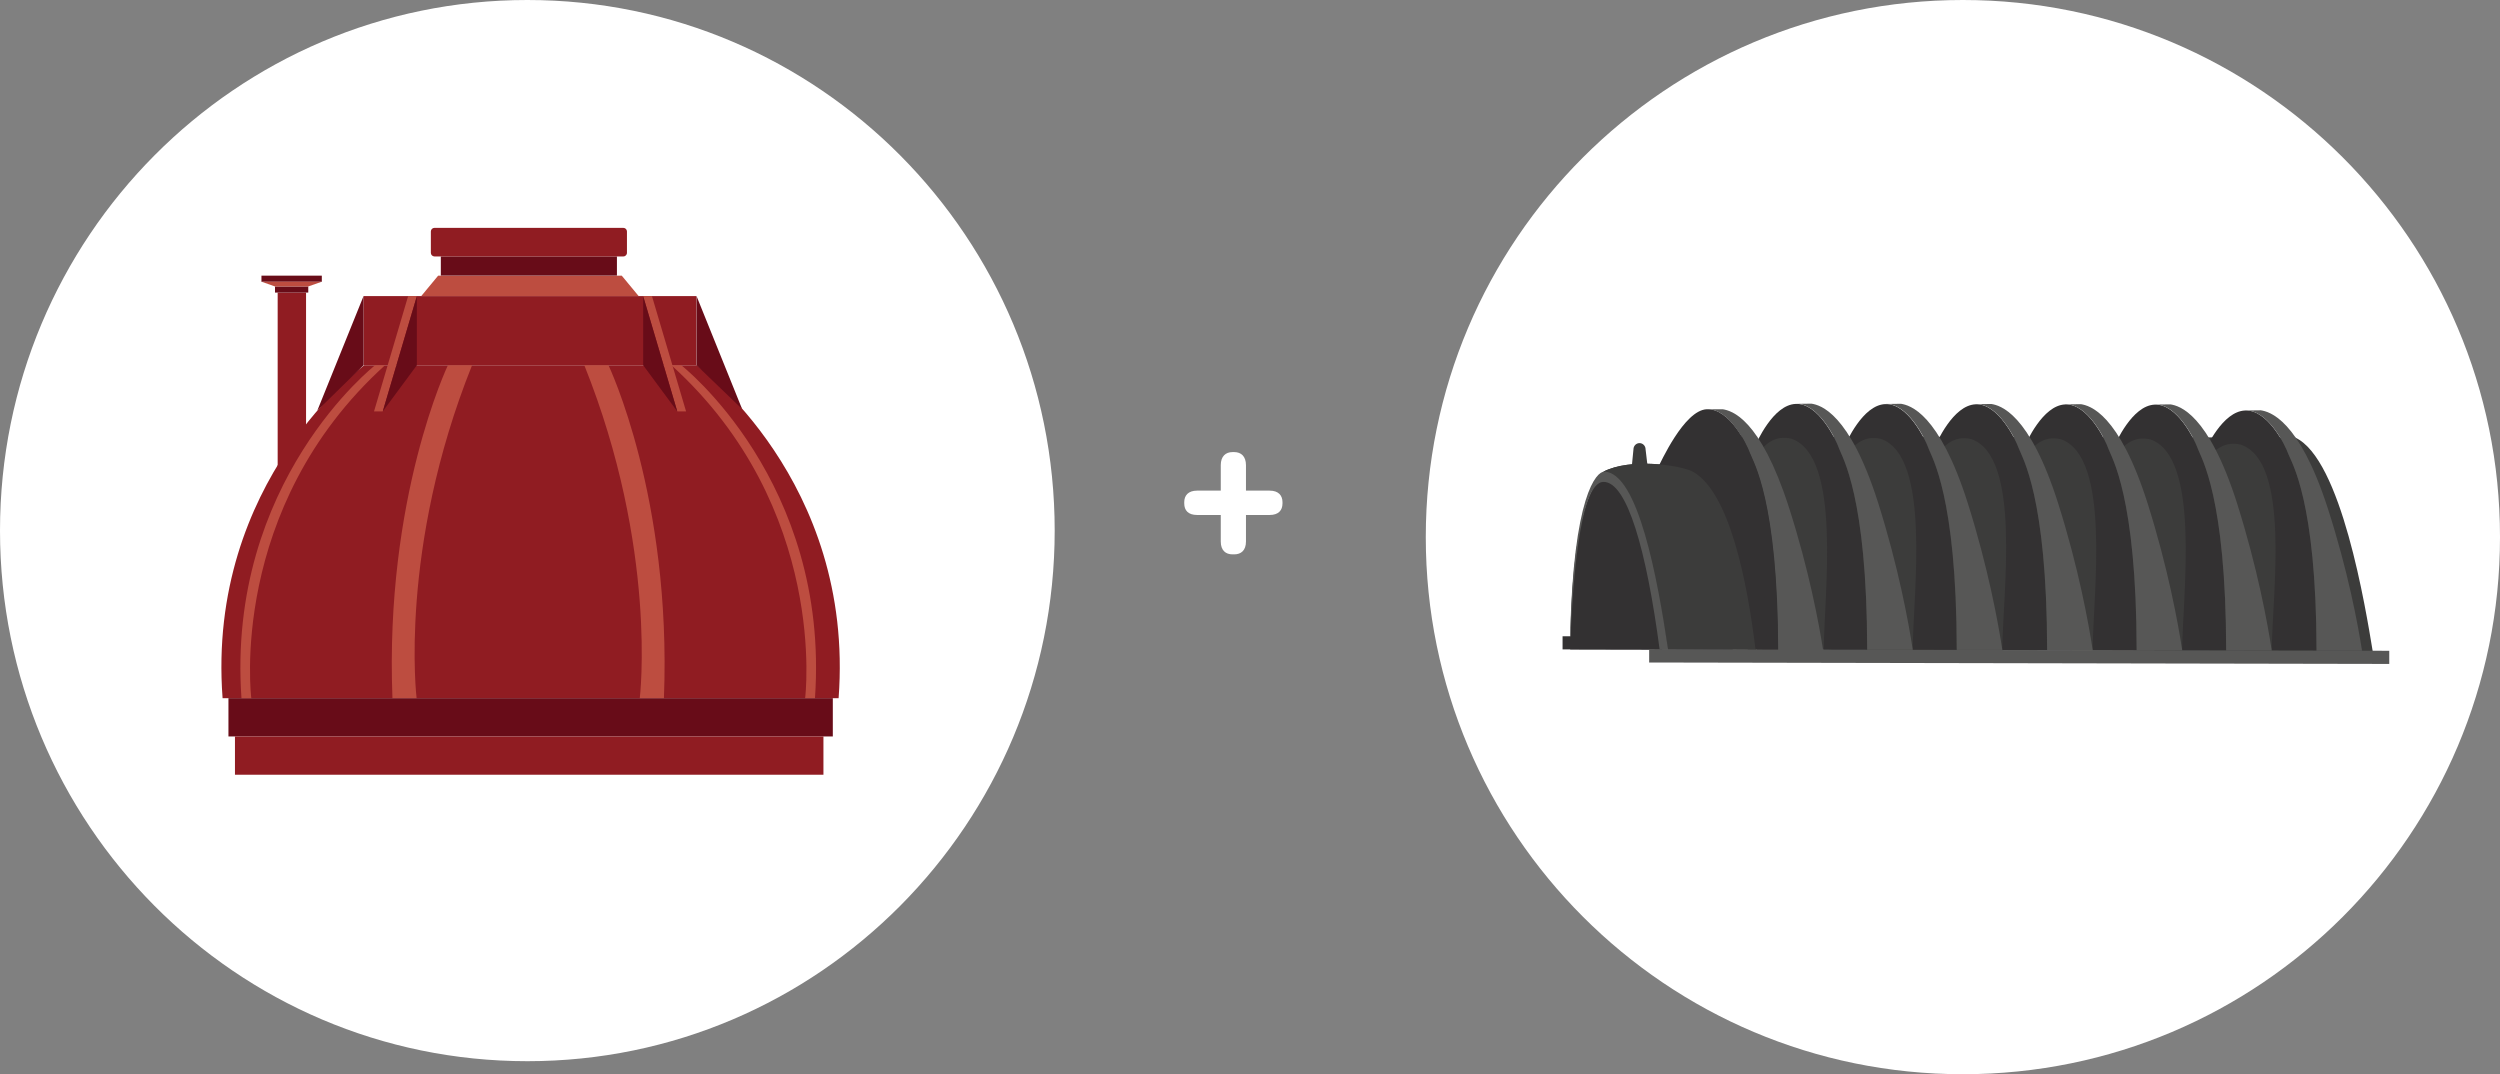 <svg xmlns="http://www.w3.org/2000/svg" xmlns:xlink="http://www.w3.org/1999/xlink" id="Layer_1" data-name="Layer 1" viewBox="0 0 384 165"><rect x="0" y="0" width="384" height="165" fill="#808080" stroke="none"/><defs><style>      .cls-1 {        clip-path: url(#clippath);      }      .cls-2 {        fill: none;      }      .cls-2, .cls-3, .cls-4, .cls-5, .cls-6, .cls-7, .cls-8, .cls-9 {        stroke-width: 0px;      }      .cls-3 {        fill: #bd4d40;      }      .cls-4 {        fill: #680c18;      }      .cls-10 {        clip-path: url(#clippath-1);      }      .cls-5 {        fill: #575756;      }      .cls-6 {        fill: #3c3c3b;      }      .cls-7 {        fill: #333132;      }      .cls-8 {        fill: #901c22;      }      .cls-9 {        fill: #fff;      }    </style><clipPath id="clippath"><rect class="cls-2" x="34" y="35" width="95" height="84"></rect></clipPath><clipPath id="clippath-1"><rect class="cls-2" x="240" y="62" width="127" height="40"></rect></clipPath></defs><path class="cls-9" d="M81,163c44.74,0,81-36.49,81-81.5S125.74,0,81,0,0,36.49,0,81.5s36.26,81.5,81,81.5Z"></path><g class="cls-1"><g><path class="cls-8" d="M92.51,107.24h36.3c2.51-33.44-21.76-51.13-21.76-51.13h-51.1s-24.27,17.69-21.76,51.13h58.34,0Z"></path><path class="cls-4" d="M127.92,107.24H35.09v5.88h92.83v-5.88Z"></path><path class="cls-8" d="M126.48,113.12H36.09v5.88h90.39v-5.88Z"></path><path class="cls-8" d="M106.97,45.48h-51.13v10.63h51.13v-10.63Z"></path><path class="cls-4" d="M55.84,56.1v-10.62l-7.1,17.58"></path><path class="cls-4" d="M106.99,56.1v-10.62l7,17.35"></path><path class="cls-3" d="M98.1,45.48l-2.6-3.14h-28.2l-2.6,3.14"></path><path class="cls-4" d="M94.76,39.39h-27.05v2.94h27.05v-2.94Z"></path><path class="cls-8" d="M47.01,44.94h-4.36v27.14h4.36v-27.14Z"></path><path class="cls-4" d="M49.43,42.34h-9.27v.94h9.27v-.94Z"></path><path class="cls-4" d="M47.35,44h-5.11v.94h5.11v-.94Z"></path><path class="cls-3" d="M47.35,44l2.08-.73h-9.27l2.08.73h5.11Z"></path><path class="cls-8" d="M95.75,35h-29.02c-.3,0-.55.25-.55.55v3.29c0,.3.25.55.55.55h29.02c.3,0,.55-.25.55-.55v-3.29c0-.3-.25-.55-.55-.55Z"></path><path class="cls-3" d="M89.75,56.1c11.32,28.24,8.52,51.13,8.52,51.13h3.71c1.2-30.84-8.52-51.13-8.52-51.13h-3.71Z"></path><path class="cls-3" d="M103.13,56.1c24.22,21.96,20.54,51.13,20.54,51.13h1.51c2.32-33.27-20.54-51.13-20.54-51.13h-1.51Z"></path><path class="cls-3" d="M72.51,56.1c-11.32,28.24-8.52,51.13-8.52,51.13h-3.71c-1.2-30.84,8.52-51.13,8.52-51.13h3.71Z"></path><path class="cls-3" d="M59.14,56.1c-24.23,21.96-20.54,51.14-20.54,51.14h-1.51c-2.33-33.27,20.53-51.14,20.53-51.14h1.52Z"></path><path class="cls-3" d="M104.03,63.19h1.35l-5.24-17.71h-1.35l5.24,17.71Z"></path><path class="cls-4" d="M98.79,56.1v-10.62l5.24,17.71-5.24-7.09Z"></path><path class="cls-3" d="M58.79,63.19h-1.34l5.24-17.71h1.34l-5.24,17.71Z"></path><path class="cls-4" d="M64.03,56.1v-10.62l-5.24,17.71,5.24-7.09Z"></path></g></g><path class="cls-9" d="M301.5,165c45.56,0,82.5-36.94,82.5-82.5S347.06,0,301.5,0s-82.5,36.94-82.5,82.5,36.94,82.5,82.5,82.5Z"></path><g class="cls-10"><g><path class="cls-6" d="M364.46,100.1c-1.1-6.7-4.83-29.66-11.92-32.89l-81.19-.16c-.07.61-.57,1.09-1.19,1.09s-1.12-.49-1.18-1.1l-8.64-.02s-4.71.96-7.86,9.17c-1.97,5.13,4.05,11.06,1.65,23.56l110.34.35Z"></path><path class="cls-7" d="M266.14,97.78l-26.13-.05v2.02s26.13.05,26.13.05v-2.02Z"></path><path class="cls-7" d="M241.16,99.74l14.12.03,2.21-4.61-6.62-20.43-4.1-1.59s-5.28-.6-5.6,26.59h-.01Z"></path><path class="cls-7" d="M344.17,68.29c7.74,2.61,4.83,23.09,4.77,31.65h6.88c-.03-23.09-3.87-28.92-4.34-30.23-.49-1.37-3.18-6.82-6.64-6.66-3.47.16-5.93,5.7-6.42,6.66l1.07.31c1.74-2.11,3.64-1.97,4.68-1.73h0Z"></path><path class="cls-5" d="M351.48,69.71c.47,1.31,4.31,7.14,4.34,30.24h6.99c-.64-4.08-2.18-12.36-5.29-21.96-4.43-13.68-8.94-14.75-10.26-14.97l-2.42.03c3.47-.16,6.15,5.28,6.64,6.66h0Z"></path><path class="cls-7" d="M330.29,67.49c7.77,2.68,4.96,23.72,4.89,32.42h6.75c-.02-23.66-3.87-29.63-4.34-30.96-.49-1.4-3.18-6.97-6.64-6.8-3.47.16-5.93,5.82-6.42,6.8l1.07.31c1.74-2.16,3.64-2.01,4.68-1.77h0Z"></path><path class="cls-5" d="M337.6,68.95c.47,1.34,4.32,7.3,4.34,30.97h7c-.63-4.14-2.18-12.64-5.3-22.52-4.43-13.98-8.93-15.07-10.26-15.29l-2.42.03c3.47-.16,6.15,5.4,6.64,6.8Z"></path><path class="cls-7" d="M316.54,67.46c7.77,2.68,4.96,23.72,4.89,32.42h6.75c-.02-23.66-3.87-29.63-4.34-30.96-.49-1.4-3.18-6.97-6.64-6.8-3.47.16-5.93,5.82-6.42,6.8l1.07.31c1.74-2.16,3.64-2.01,4.68-1.77h0Z"></path><path class="cls-5" d="M323.85,68.92c.47,1.34,4.32,7.3,4.34,30.97h7c-.63-4.14-2.18-12.64-5.3-22.52-4.43-13.98-8.94-15.07-10.26-15.29l-2.42.03c3.47-.16,6.15,5.4,6.64,6.8Z"></path><path class="cls-7" d="M302.78,67.44c7.77,2.68,4.83,23.72,4.77,32.42h6.88c-.02-23.66-3.87-29.63-4.34-30.96-.49-1.4-3.18-6.97-6.64-6.8-3.47.16-5.93,5.82-6.42,6.8l1.07.31c1.74-2.16,3.64-2.01,4.68-1.77h0Z"></path><path class="cls-5" d="M310.1,68.89c.47,1.34,4.32,7.3,4.34,30.97h7c-.63-4.14-2.17-12.64-5.3-22.52-4.43-13.98-8.94-15.07-10.27-15.29l-2.42.03c3.47-.16,6.15,5.4,6.64,6.8h0Z"></path><path class="cls-7" d="M288.9,67.41c7.77,2.68,4.96,23.72,4.89,32.42h6.75c-.02-23.66-3.87-29.63-4.34-30.96-.49-1.4-3.18-6.97-6.64-6.8-3.47.16-5.93,5.82-6.42,6.8l1.07.31c1.74-2.16,3.64-2.01,4.68-1.77h0Z"></path><path class="cls-5" d="M296.22,68.86c.47,1.34,4.32,7.3,4.34,30.97h7c-.63-4.14-2.18-12.64-5.3-22.52-4.43-13.98-8.94-15.06-10.26-15.29l-2.42.03c3.47-.16,6.15,5.4,6.64,6.8Z"></path><path class="cls-7" d="M275.15,67.38c7.77,2.68,5.04,23.72,4.98,32.42h6.66c-.02-23.66-3.87-29.63-4.34-30.96-.49-1.4-3.18-6.97-6.64-6.8-3.47.16-5.93,5.82-6.42,6.8l1.07.31c1.74-2.16,3.63-2.01,4.68-1.77h0Z"></path><path class="cls-5" d="M282.46,68.84c.47,1.34,4.32,7.3,4.34,30.97h7c-.63-4.14-2.18-12.64-5.3-22.52-4.43-13.98-8.93-15.07-10.26-15.29l-2.42.03c3.47-.16,6.15,5.4,6.64,6.8Z"></path><path class="cls-5" d="M268.74,69.58c.47,1.32,4.31,7.2,4.34,30.52h6.99c-.64-4.1-2.17-12.47-5.29-22.17-4.44-13.8-8.85-14.85-10.17-15.07h-2.47c3.47-.18,6.1,5.33,6.59,6.73h0Z"></path><path class="cls-6" d="M251.82,73.22c-.51,0-1.24-.4-1.24-.92l.32-3.29c0-.52.42-.95.93-.95s.93.43.93.95l.39,3.29c0,.52-.82.92-1.34.92h0Z"></path><path class="cls-6" d="M269.65,99.78c-1.25-10.26-3.97-24.31-9.72-27.38-2.07-.97-9.5-2.09-13.66.05,1.08.11,6.66,5.28,9.95,27.29l13.43.03h0Z"></path><path class="cls-7" d="M269.78,99.81c-1.55-10.29-4.93-24.28-12.02-27.34-.52-.19-1.33-.41-2.29-.59,7.27,3.21,11.12,17.34,12.99,27.93h1.32Z"></path><path class="cls-7" d="M261.48,68.13c7.75,2.64,8.43,23.33,8.38,31.95h3.27c-.03-23.31-3.87-29.19-4.34-30.51-.49-1.38-3.18-6.87-6.64-6.71-3.47.16-7.07,8.17-7.57,9.14l1.03.21c1.7-2.61,3.89-4.8,5.86-4.07h0Z"></path><path class="cls-7" d="M271.35,99.78h-2.46s-1.49-14.62-5.61-20.11c-4.12-5.48-4.78-7.26-7.75-7.77.17-1.85,4.43-6.82,6.41-6.18,1.98.64,6.02,3.3,7.5,11.47,1.47,8.18,1.91,22.58,1.91,22.58h0Z"></path><path class="cls-6" d="M269.65,99.78c-1.25-10.26-3.97-24.31-9.72-27.38-2.07-.97-9.5-2.09-13.66.05,1.08.11,6.66,5.28,9.95,27.29l13.43.03h0Z"></path><path class="cls-5" d="M246.41,72.44c-1.17,0-4.78,3.57-5.23,25.29h.06c.28-6.31,1.19-23.72,5.07-23.71,3.62,0,6.59,10.51,8.61,25.74h1.3c-1.65-11.02-4.62-27.2-9.81-27.32h0Z"></path><path class="cls-5" d="M367,99.96l-113.69-.22v2.02s113.68.22,113.68.22v-2.02Z"></path></g></g><path class="cls-9" d="M189.31,85.15c-1.05,0-1.8-.61-1.8-1.97v-4.08h-3.64c-1.36,0-1.97-.71-1.97-1.77v-.2c0-1.02.61-1.77,1.97-1.77h3.64v-3.91c0-1.36.75-2.01,1.8-2.01h.27c1.05,0,1.8.65,1.8,2.01v3.91h3.64c1.36,0,1.97.75,1.97,1.77v.2c0,1.05-.61,1.77-1.97,1.77h-3.64v4.08c0,1.36-.75,1.97-1.8,1.97h-.27Z"></path></svg>